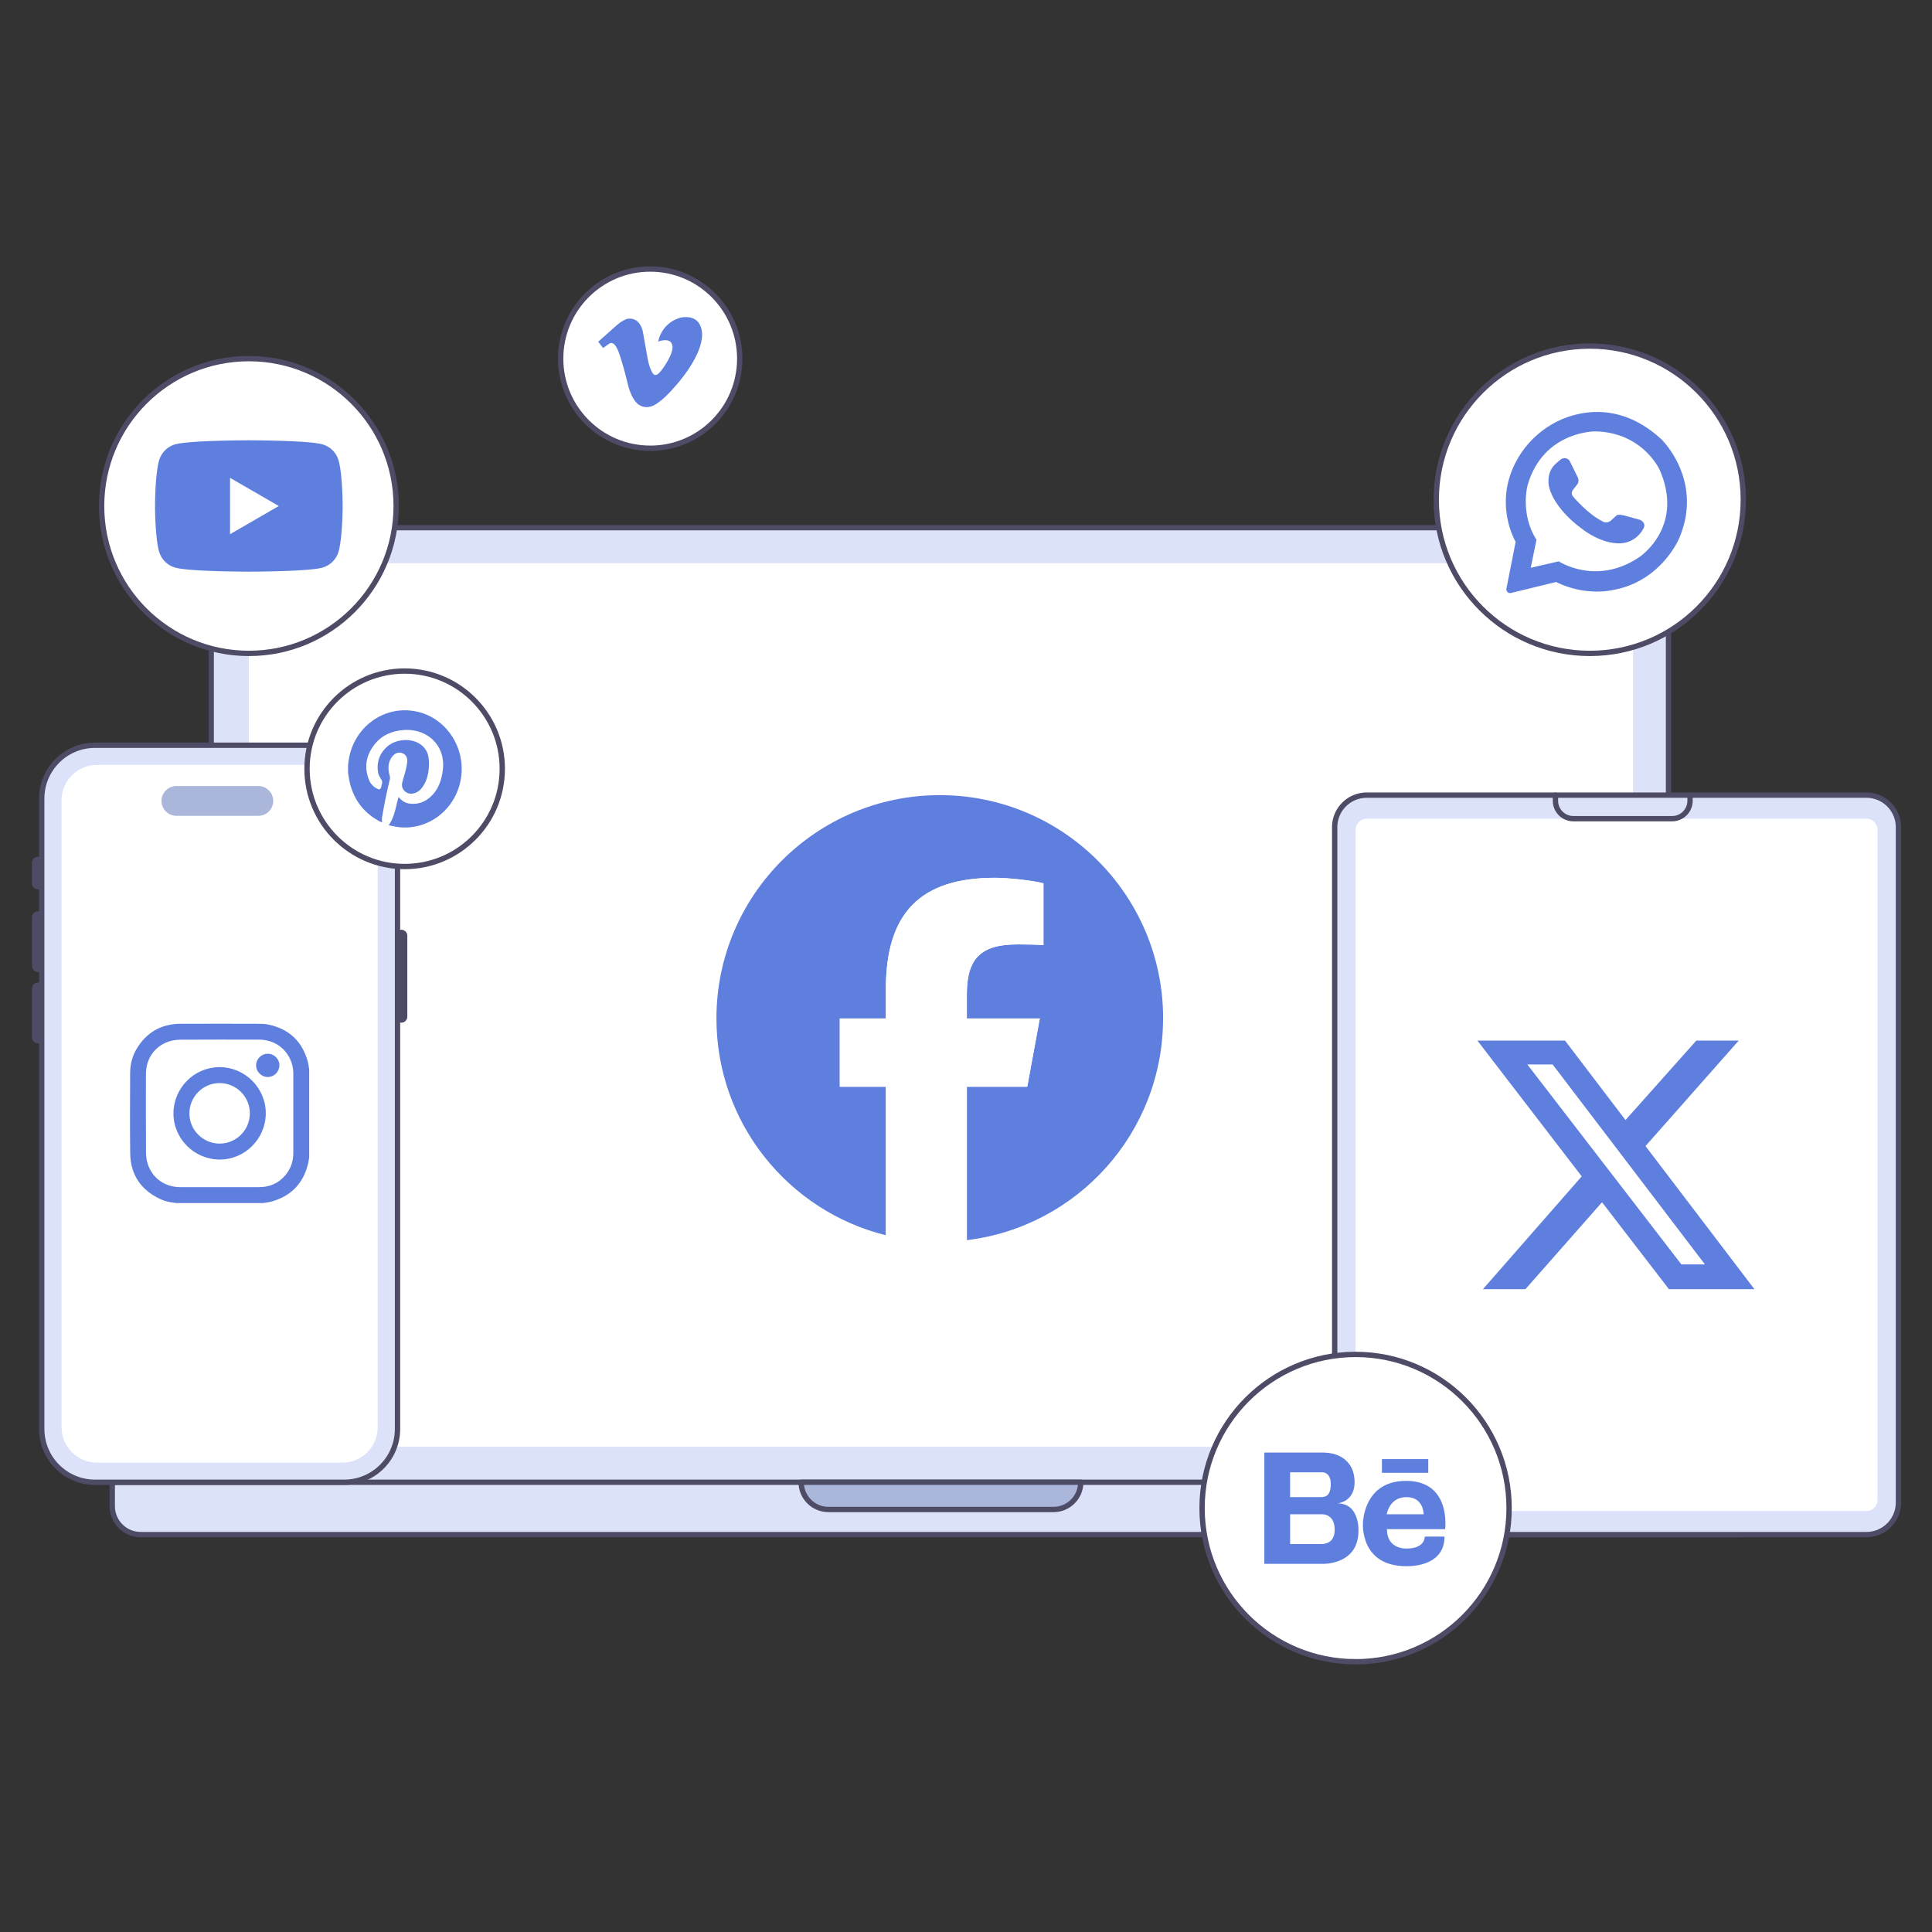 <svg xmlns="http://www.w3.org/2000/svg" width="544" height="544" fill="none" viewBox="0 0 544 544"><rect x="0" y="0" width="544" height="544" fill="#333333" stroke="none"/><g clip-path="url(#a)"><path fill="#DBE2F9" stroke="#4D4B66" stroke-linecap="round" stroke-linejoin="round" stroke-width="1.5" d="M469.798 417.36H59.478V159.29c0-5.91 4.8-10.71 10.71-10.71H459.1c5.91 0 10.71 4.8 10.71 10.71v258.07zm19.871 14.74H39.609c-4.42 0-8-3.58-8-8v-5.74c0-.55.45-1 1-1h464.06c.55 0 1 .45 1 1v5.74c0 4.42-3.58 8-8 8"/><path fill="#ABB6DB" stroke="#4D4B66" stroke-linecap="round" stroke-linejoin="round" stroke-width="1.5" d="M304.31 417.36h-78.72c0 4.24 3.44 7.67 7.67 7.67h63.38c4.24 0 7.67-3.44 7.67-7.67"/><path fill="#fff" d="M459.809 407.37v-246.4c0-1.32-1.08-2.39-2.4-2.39H72.449a2.39 2.39 0 0 0-2.39 2.39v246.4z"/><path fill="#fff" stroke="#4D4B66" stroke-linecap="round" stroke-linejoin="round" stroke-width="1.5" d="M183.079 126.22c13.93 0 25.21-11.3 25.21-25.23s-11.28-25.24-25.21-25.24-25.21 11.3-25.21 25.23 11.29 25.23 25.21 25.23z"/><path fill="#5F7FDF" d="m168.439 96.23 1.38 1.75 1.59-1.12s.98-.91 1.91.55c.09.14.18.29.28.43.25.37 1.1 2.04 3 9.57.07.25.13.51.18.77.18.83.88 3.44 2.34 5.12 1.04 1.19 2.7 1.63 4.2 1.15 1.11-.35 2.38-1.22 4.09-2.8 0 0 9.5-9.02 10.25-16.66 0 0 .83-6.5-5.68-5.62 0 0-5.28.81-6.68 6.81 0 0 3.62-1.43 4.01 1.15 0 0 .47 1.12-1.23 4.13 0 0-2.39 4.37-3.54 4.1 0 0-.65.4-1.56-2.18-.28-.79-.48-1.59-.62-2.41l-1.23-6.91s-.44-4.65-4.17-4.34c0 0-1.23.04-3.41 1.95z"/><path fill="#4D4B66" stroke="#4D4B66" stroke-linecap="round" stroke-linejoin="round" stroke-width="1.5" d="M10.68 242h1.07v7.68h-1.07c-.51 0-.93-.42-.93-.93v-5.82c0-.51.42-.93.93-.93m0 15.36h1.07v15.59h-1.07c-.51 0-.93-.42-.93-.93V258.3c0-.51.42-.93.93-.93zm101.259 5.18h1.07c.51 0 .93.42.93.93v22.81c0 .51-.42.93-.93.93h-1.07zM10.68 277.42h1.07v15.59h-1.07c-.51 0-.93-.42-.93-.93v-13.72c0-.51.42-.93.93-.93z"/><path fill="#DBE2F9" stroke="#4D4B66" stroke-linecap="round" stroke-linejoin="round" stroke-width="1.5" d="M96.92 209.84H26.76c-8.29 0-15.01 6.72-15.01 15.01v177.51c0 8.29 6.72 15.01 15.01 15.01h70.16c8.29 0 15.01-6.72 15.01-15.01V224.85c0-8.29-6.72-15.01-15.01-15.01"/><path fill="#fff" d="M96.37 214.37H27.31c-6.064 0-10.98 4.916-10.98 10.98v176.51c0 6.064 4.916 10.98 10.98 10.98h69.06c6.064 0 10.98-4.916 10.98-10.98V225.35c0-6.064-4.916-10.98-10.98-10.98"/><path fill="#DBE2F9" d="M96.38 215.37c5.5 0 9.98 4.48 9.98 9.98v176.52c0 5.5-4.48 9.98-9.98 9.98H27.31c-5.5 0-9.98-4.48-9.98-9.98V225.35c0-5.5 4.48-9.98 9.98-9.98h69.06m.01-2H27.31c-6.62 0-11.98 5.36-11.98 11.98v176.52c0 6.62 5.36 11.98 11.98 11.98h69.06c6.62 0 11.98-5.36 11.98-11.98V225.35c0-6.62-5.36-11.98-11.98-11.98z"/><path fill="#ABB6DB" d="M72.74 221.33H49.67a4.19 4.19 0 0 0 0 8.38h23.07a4.19 4.19 0 0 0 0-8.38"/><path fill="#5F7FDF" d="M87.061 301.17v24.65c-.08.52-.14 1.04-.25 1.55-1.28 5.72-4.75 9.39-10.39 10.96-.74.2-1.51.27-2.26.41h-24.63c-.16-.03-.32-.07-.47-.08-1.38-.15-2.73-.45-3.98-1.05-5.42-2.56-8.34-6.86-8.42-12.86-.11-7.49-.03-14.99-.02-22.48 0-2.42.54-4.74 1.77-6.84 2.78-4.72 6.95-7.13 12.42-7.16 7.36-.04 14.72-.02 22.06 0 .95 0 1.92.05 2.84.25 5.72 1.26 9.37 4.74 10.94 10.39.19.74.27 1.52.4 2.28zm-4.47 12.38v-11c0-1.16-.12-2.3-.51-3.39-1.43-4.01-4.88-6.43-9.24-6.43-7.33-.01-14.64-.02-21.97.02-1.12.01-2.28.16-3.34.51-4.03 1.36-6.44 4.86-6.44 9.22-.01 7.34-.02 14.69.02 22.04.01 1.1.16 2.24.51 3.29 1.35 4.01 4.83 6.45 9.16 6.46 7.39.02 14.78.01 22.16 0 3.28-.01 5.95-1.32 7.89-3.98 1.25-1.72 1.77-3.68 1.76-5.78z"/><path fill="#5F7FDF" d="M74.84 313.51c-.03 7.16-5.92 13.03-13.03 12.99-7.17-.04-13.02-5.94-12.97-13.05.05-7.16 5.88-12.98 13.01-12.97 7.15.01 13.02 5.9 12.99 13.03m-12.98-8.54c-4.68-.02-8.51 3.79-8.53 8.5-.02 4.69 3.79 8.51 8.49 8.54 4.68.02 8.51-3.79 8.53-8.5.02-4.69-3.79-8.52-8.49-8.54m13.532-8.27c1.81 0 3.31 1.51 3.28 3.3s-1.49 3.26-3.28 3.26-3.31-1.52-3.28-3.3c.02-1.8 1.49-3.26 3.28-3.26"/><path fill="#fff" stroke="#4D4B66" stroke-linecap="round" stroke-linejoin="round" stroke-width="1.5" d="M447.64 183.98c23.88 0 43.23-19.37 43.23-43.27s-19.36-43.27-43.23-43.27-43.23 19.37-43.23 43.27c-.01 23.89 19.34 43.27 43.23 43.27"/><path fill="#5F7FDF" d="M467.887 123.775c-8.691-8.063-17.3-8.605-23.74-7.129-7.533 1.733-13.874 6.764-17.408 13.6-6.179 11.939.027 22.312.027 22.312l-2.601 13.192a1.055 1.055 0 0 0 1.292 1.218l12.717-3.094c8.449 4.187 16.045 2.241 16.045 2.241 13.444-2.374 18.52-14.392 18.52-14.392 7.121-16.348-4.852-27.939-4.852-27.939zm-6.323 33.095c-12.045 8.178-22.663 1.191-22.663 1.191l-7.893 1.813 1.624-7.893c-4.646-7.334-2.529-15.219-2.529-15.219 4.287-15.361 19.004-15.289 19.004-15.289 13.381.204 18.17 10.756 18.17 10.756 7.175 16.196-5.704 24.65-5.704 24.65z"/><path fill="#5F7FDF" d="M442.886 139.732s4.012 4.97 8.573 7.194c0 0 1.17.636 2.294-.497l1.38-1.265s.329-.462 2.074-.052l4.296 1.177c.448.122.877.375 1.161.733.329.41.53 1.037.054 1.84 0 0-2.074 4.491-7.53 4.116s-10.081-4.334-10.081-4.334-7.385-5.171-8.938-11.581c0 0-1.006-3.941 1.892-6.505l1.297-1.125s1.051-.837 2.084-.183c.283.183.494.436.631.724l2.211 4.499s.567 1.195-.329 2.119l-1.06 1.361s-.713.924-.018 1.779z"/><path fill="#DBE2F9" stroke="#4E4B66" stroke-miterlimit="10" stroke-width="1.5" d="M525.521 223.89h-140.68a9.03 9.03 0 0 0-9.03 9.03v190.15a9.03 9.03 0 0 0 9.03 9.03h140.68a9.03 9.03 0 0 0 9.03-9.03V232.92a9.03 9.03 0 0 0-9.03-9.03Z"/><path fill="#fff" d="M525.521 230.53h-140.67a3.15 3.15 0 0 0-3.15 3.15v188.64a3.15 3.15 0 0 0 3.15 3.15h140.67a3.15 3.15 0 0 0 3.15-3.15V233.68a3.15 3.15 0 0 0-3.15-3.15"/><path fill="#5F7FDF" d="M477.623 293h11.959l-26.251 29.704L494 363h-24.069l-18.844-24.482L429.515 363h-11.96l27.814-31.769L416 293.007h24.667l17.028 22.366 19.935-22.366zm-4.186 63.025h6.63l-42.891-56.303h-7.123z"/><path stroke="#4E4B66" stroke-linecap="round" stroke-linejoin="round" stroke-width="1.5" d="M475.871 223.89v1.58c0 2.79-2.26 5.05-5.05 5.05h-27.8c-2.79 0-5.05-2.26-5.05-5.05v-1.58"/><path fill="#fff" stroke="#4D4B66" stroke-miterlimit="10" stroke-width="1.5" d="M113.939 243.99c15.18 0 27.49-12.32 27.49-27.52s-12.31-27.52-27.49-27.52-27.49 12.32-27.49 27.52 12.31 27.52 27.49 27.52Z"/><path fill="#5F7FDF" d="M98 217.633v-2.208c.05-.365.093-.722.143-1.07 1.19-9.052 9.16-15.382 17.932-14.217 9.531 1.261 15.831 10.939 13.402 20.547-1.973 7.792-9.151 12.991-16.936 12.244-1.004-.096-1.982-.339-3.112-.539 1.72-2.461 2.015-5.287 2.791-7.965 1.029 1.147 1.907 1.695 3.079 1.843 2.547.33 4.706-.557 6.469-2.435 1.856-2 2.623-4.487 2.935-7.174.515-4.408-1.543-8.278-5.415-10.112-1.982-.931-4.065-1.174-6.216-.931-2.986.339-5.592 1.496-7.532 3.913-2.378 2.957-3.078 6.278-1.695 9.93a4.74 4.74 0 0 0 2.488 2.687c.515.244.818.087.97-.469.101-.348.144-.722.262-1.061.143-.452.008-.783-.237-1.174-.345-.583-.742-1.217-.851-1.869-.481-2.696.261-5.07 2.159-6.992 2.277-2.304 6.342-2.886 9.16-1.356 1.543.843 2.538 2.148 2.842 3.913.169.965.177 1.974.11 2.956-.135 2.026-.641 3.957-1.856 5.609-.548.756-1.223 1.33-2.117 1.608-1.037.314-2.024.218-2.842-.582-.802-.765-.878-1.722-.582-2.748.278-1.026.624-2.035.868-3.069.203-.852.405-1.722.447-2.592.051-.904-.303-1.713-1.147-2.147-.885-.444-1.762-.313-2.513.304a4.1 4.1 0 0 0-1.021 1.243c-.784 1.513-.708 3.113-.244 4.713.076.279.092.609.042.905-.338 1.574-.742 3.139-1.063 4.721-.422 2.026-.784 4.061-1.147 6.096-.076.435-.008.895-.008 1.417-.27-.113-.414-.174-.557-.243-4.479-2.357-7.363-6.052-8.552-11.096-.203-.852-.304-1.739-.448-2.6z"/><path fill="#fff" stroke="#4D4B66" stroke-linecap="round" stroke-linejoin="round" stroke-width="1.5" d="M70.08 183.98c22.91 0 41.469-18.59 41.469-41.5 0-22.93-18.57-41.5-41.47-41.5-22.91 0-41.47 18.59-41.47 41.5-.01 22.93 18.56 41.5 41.47 41.5"/><path fill="#5F7FDF" d="M95.368 129.76a6.63 6.63 0 0 0-4.67-4.67c-4.11-1.11-20.63-1.11-20.63-1.11s-16.51 0-20.64 1.11c-2.27.61-4.06 2.4-4.67 4.67-1.11 4.12-1.11 12.71-1.11 12.71s0 8.6 1.11 12.71c.61 2.27 2.4 4.06 4.67 4.67 4.11 1.11 20.64 1.11 20.64 1.11s16.51 0 20.63-1.11c2.27-.61 4.06-2.4 4.67-4.67 1.11-4.12 1.11-12.71 1.11-12.71s0-8.6-1.11-12.71"/><path fill="#FEFEFE" d="m64.78 150.41 13.72-7.93-13.72-7.93z"/><path fill="#fff" stroke="#4D4B66" stroke-miterlimit="10" stroke-width="1.5" d="M381.691 467.91c23.87 0 43.23-19.36 43.23-43.27 0-23.89-19.36-43.27-43.23-43.27-23.87.01-43.22 19.39-43.22 43.28s19.35 43.25 43.22 43.25z"/><path fill="#5F7FDF" d="M376.598 423.311s4.824-.362 4.824-5.959c0-5.605-3.943-8.352-8.96-8.352H356v31.343h16.462s10.042.32 10.042-9.25c0-.008.436-7.782-5.915-7.782zm-5.322-8.749h1.186s2.242 0 2.242 3.256-1.317 3.731-2.809 3.731h-8.637v-6.987zm.724 20.202h-8.733v-8.378h9.204s3.341-.034 3.341 4.31c0 3.671-2.495 4.042-3.803 4.068zm23.921-17.792c-12.17 0-12.152 12.04-12.152 12.04s-.829 11.979 12.152 11.979c0 0 10.818.613 10.818-8.335h-5.566s.183 3.369-5.077 3.369c0 0-5.566.371-5.566-5.45h16.384s1.797-13.603-11.001-13.603zm-5.452 9.414s.689-4.837 5.566-4.837 4.824 4.837 4.824 4.837zm11.69-11.677h-13.042v-3.861h13.042zM327.51 286.78c0-34.73-28.16-62.89-62.89-62.89s-62.89 28.16-62.89 62.89c0 29.49 20.3 54.24 47.69 61.03v-41.82h-12.97v-19.22h12.97v-8.28c0-21.4 9.69-31.33 30.7-31.33 3.98 0 10.86.78 13.67 1.56v17.42c-1.48-.16-4.06-.23-7.27-.23-10.31 0-14.3 3.91-14.3 14.06v6.8h20.54l-3.53 19.22h-17.01v43.21c31.14-3.76 55.27-30.27 55.27-62.43z"/><path fill="#fff" d="m289.26 306 3.53-19.22h-20.54v-6.8c0-10.16 3.98-14.06 14.3-14.06 3.2 0 5.78.08 7.27.23v-17.42c-2.81-.78-9.69-1.56-13.67-1.56-21.01 0-30.7 9.92-30.7 31.33v8.28h-12.97V306h12.97v41.82c4.87 1.21 9.95 1.85 15.19 1.85 2.58 0 5.12-.16 7.62-.46V306h17.01z"/></g><defs><clipPath id="a"><path fill="#fff" d="M9 75h526.31v393.66H9z"/></clipPath></defs></svg>